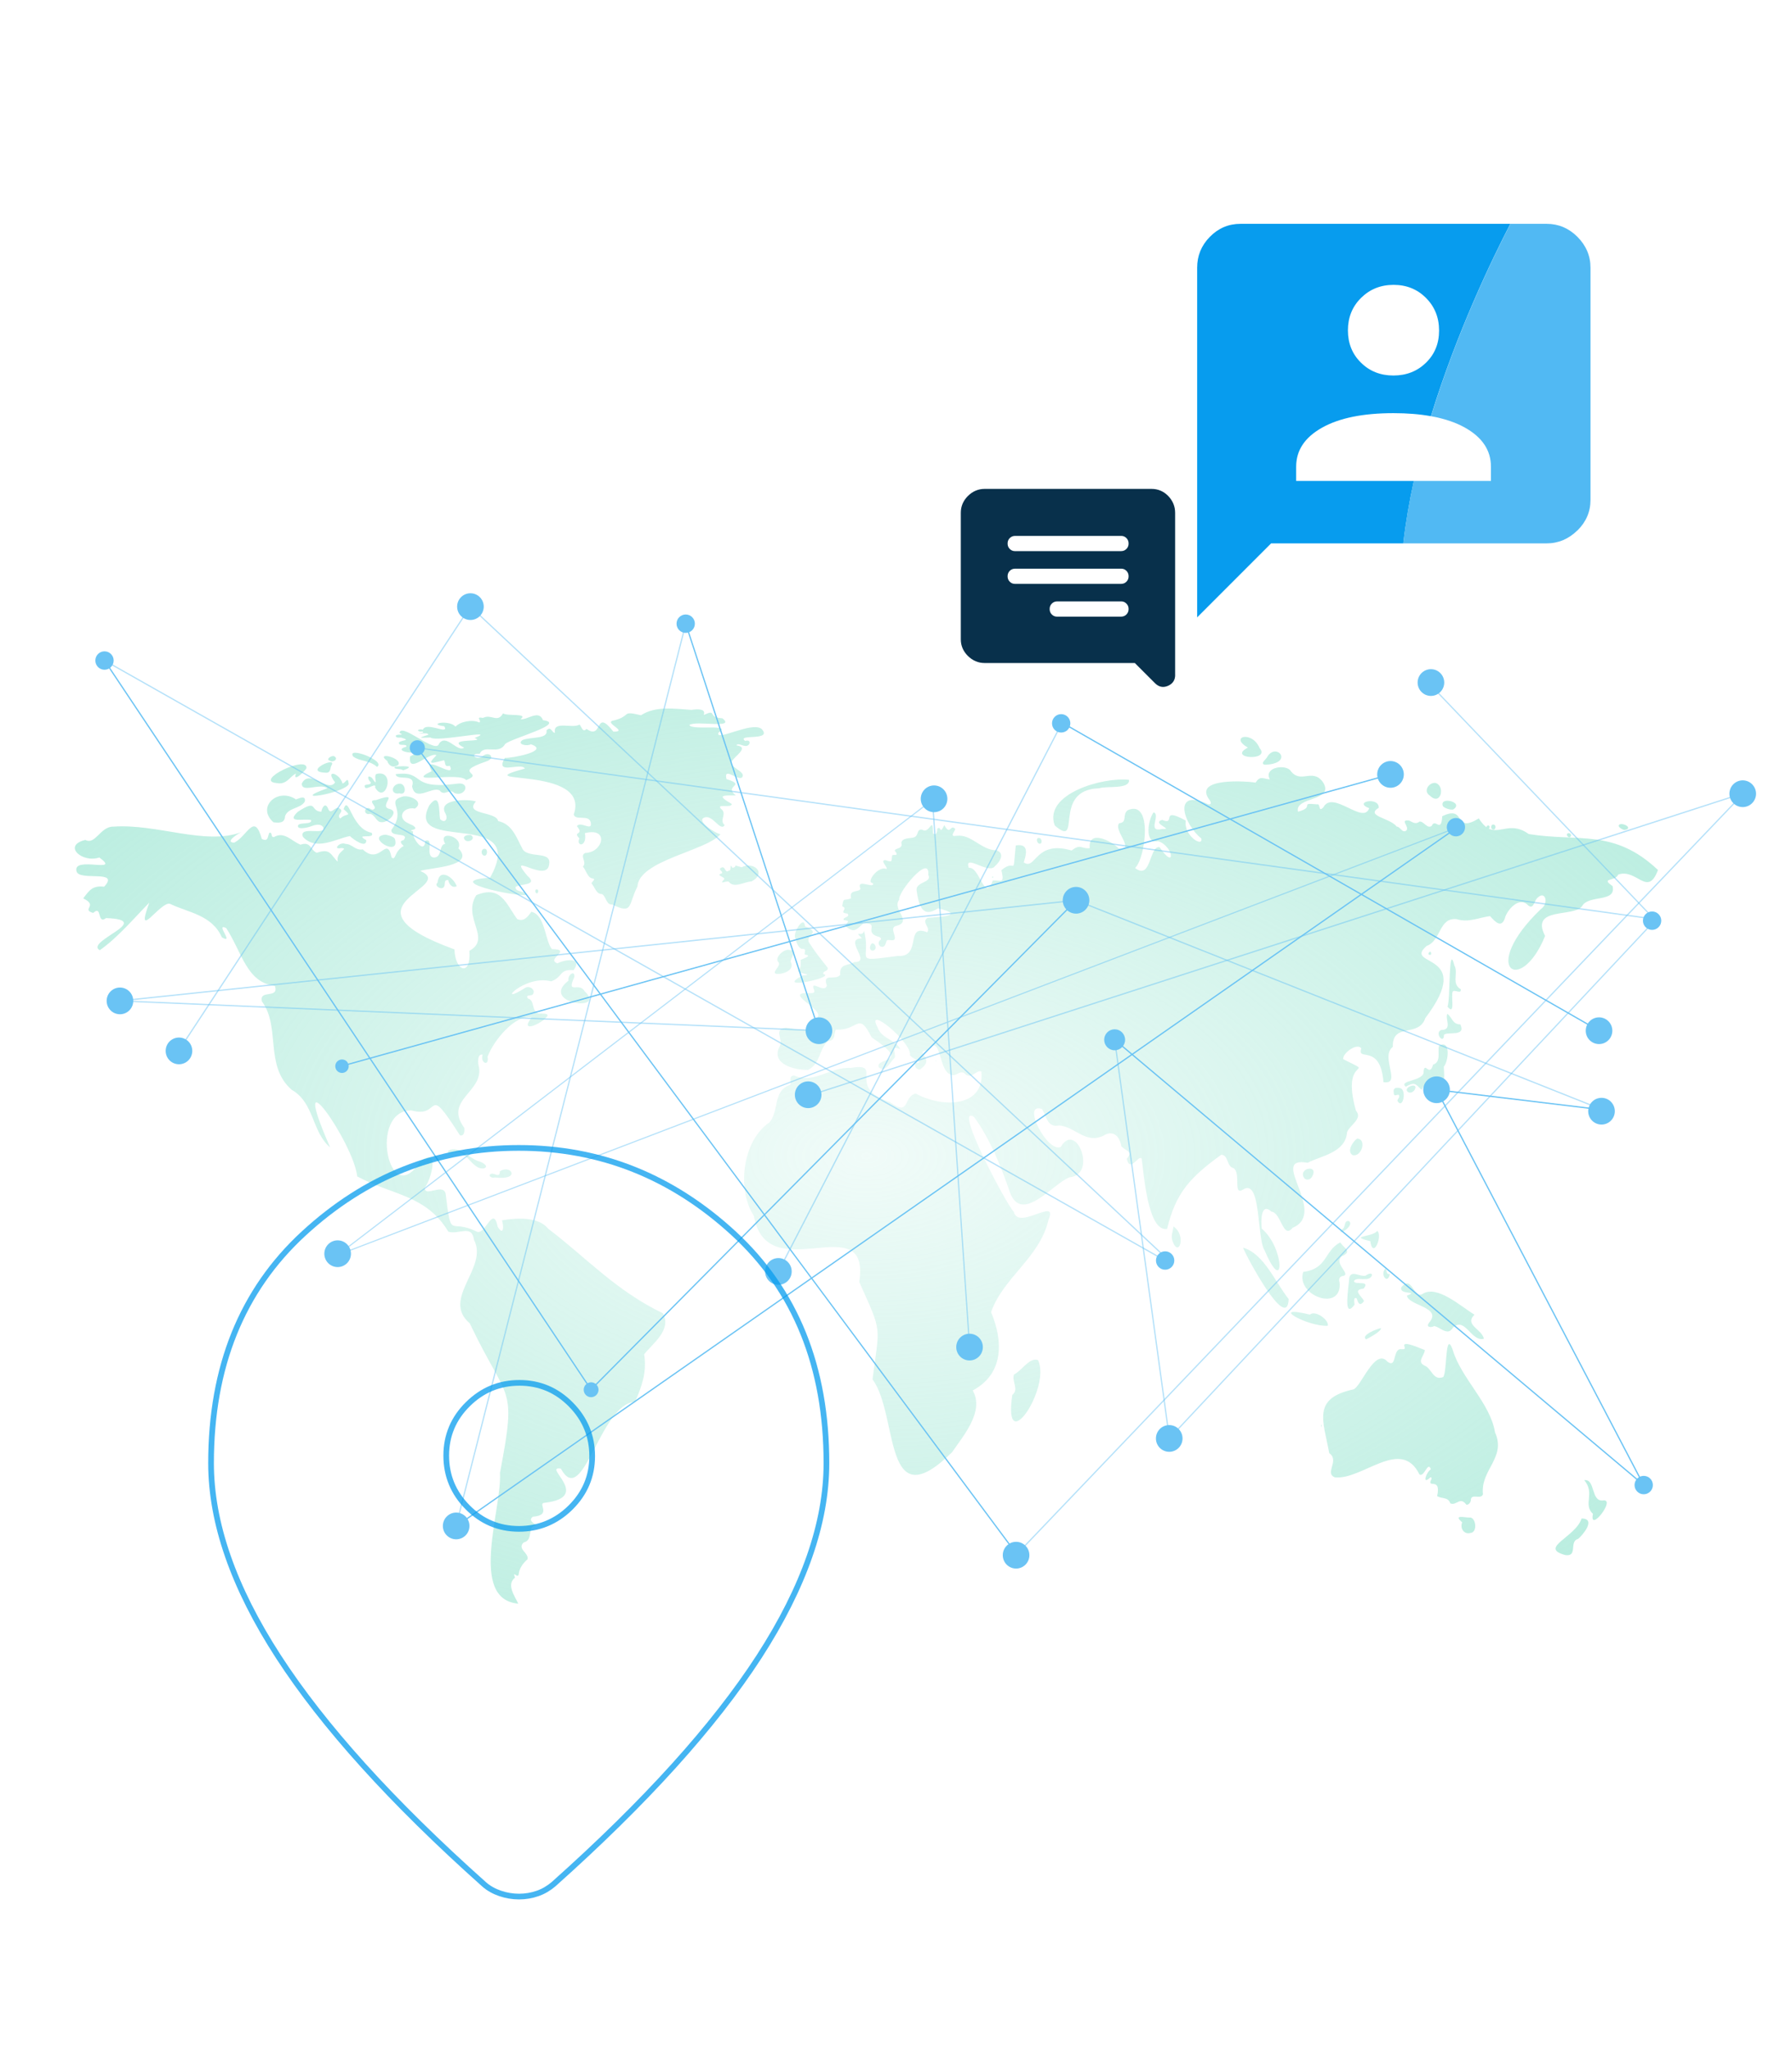 <?xml version="1.0" encoding="UTF-8"?> <svg xmlns="http://www.w3.org/2000/svg" width="630" height="720" viewBox="0 0 630 720" fill="none"><g clip-path="url(#clip0_618_982)"><path d="M140.475 278.762C143.1 279.627 142.699 275.341 140.543 275.371C137.7 275.44 136.959 279.369 140.475 278.762ZM170.416 298.24C169.176 298.156 168.934 300.075 169.985 300.576C171.354 301.236 171.709 298.308 170.416 298.24ZM132.345 271.943C131.067 272.542 133.404 277.253 130.765 273.331C128.889 271.882 129.245 274.037 130.364 274.871C130.613 276.229 127.339 275.068 128.398 276.76C129.056 277.609 132.459 274.727 131.869 276.714C135.582 283.07 139.341 270.267 132.345 271.943ZM136.157 267.392C136.686 269.152 138.312 269.994 140.022 268.78C141.648 266.247 131.559 263.964 136.157 267.392ZM144.884 276.282C145.905 282.046 151.857 276.229 154.55 277.73C156.198 280.006 158.089 276.813 159.768 278.678C163.746 280.158 165.606 274.522 160.577 275.379C143.455 277.617 149.793 270.669 139.114 272.027C139.386 274.59 146.389 271.42 144.884 276.289V276.282ZM135.461 293.287C128.307 293.962 140.816 301.6 138.827 294.758C138.297 293.863 136.422 293.423 135.461 293.287ZM137.072 284.276C132.481 283.313 141.534 277.852 132.209 281.121C128.481 281.166 133.427 283.707 131.15 284.466C130.424 284.625 130.084 283.904 129.388 283.904C127.679 284.193 128.239 286.483 129.993 285.96C131.899 286.172 132.239 288.971 134.176 288.895C136.437 289.07 140.407 285.194 137.072 284.276ZM141.708 270.654C146.994 268.932 140.649 269.129 138.827 269.448C138.108 270.479 140.755 269.91 141.708 270.654ZM96.12 288.918C98.018 289.191 100.158 289.267 100.196 286.847C101.262 283.692 105.641 284.215 107.139 281.667C107.645 279.3 105.21 280.476 104.046 280.893C97.738 276.585 90.009 283.533 96.127 288.918H96.12ZM106.118 275.265C105.914 278.807 112.478 275.007 115.117 276.964C100.514 282.137 121.092 278.739 122.605 275.516C122.302 272.406 121.5 275.25 120.396 275.273C119.489 271.678 113.991 270.062 117.81 274.901C115.352 278.732 108.81 269.926 106.125 275.273L106.118 275.265ZM233.081 461.473C216.277 453.304 206.899 442.556 192.658 431.679C189.194 427.341 181.307 427.986 176.466 428.79C177.132 430.61 177.177 434.569 174.977 431.073C173.298 422.896 170.514 434.782 167.353 432.635C157.923 428.031 158.77 436.17 156.652 419.362C155.623 415.615 149.278 420.894 149.309 417.276C151.154 415.577 155.26 402.114 147.615 408.197C136.709 425.634 129.456 390.046 144.627 390.168C155.48 393.27 149.331 379.557 161.704 398.928C163.262 399.353 163.398 397.297 163.209 396.266C156.055 386.58 169.675 383.804 168.435 375.218C168.057 373.875 167.573 370.212 169.683 370.576C168.662 373.405 172.088 375.036 171.407 371.274C173.691 365.358 181.163 356.385 186.918 357.462C182.335 363.408 190.533 359.677 192.378 357.105C193.157 355.846 189.837 356.233 189.527 356.127C186.548 355.369 188.272 351.523 185.542 350.818C184.68 349.422 186.616 349.983 187.221 349.505C188.589 347.935 186.29 346.206 184.702 347.063C173.691 354.064 184.248 342.27 193.755 344.818C197.877 343.422 196.545 340.411 201.665 340.897C204.986 336.217 198.565 337.112 195.963 338.5C191.72 337.013 201.522 333.63 194.027 333.479C191.562 330.581 191.736 321.411 186.797 320.38C185.602 322.048 184.233 323.998 181.821 322.936C177.85 317.475 176.073 310.952 167.459 314.532C162.354 322.42 172.988 329.724 165.024 334.101C165.682 343.271 160.002 341.412 159.768 333.593C117.56 318.241 161.28 311.809 147.751 306.029C150.851 304.854 167.459 304.581 161.144 298.065C163.164 293.886 153.619 291.413 156.531 296.51C154.202 296.7 155.533 301.395 152.492 301.319C149.195 300.887 152.878 294.25 149.498 295.433C149.293 300.599 144.65 294.371 145.217 292.157C142.646 291.466 147.365 291.906 145.626 290.405C145.073 289.843 144.355 289.783 143.742 289.388C139.227 287.477 141.7 283.351 145.868 284.109C149.505 281.644 143.629 279.043 141.247 279.998C135.529 281.796 143.077 284.397 137.654 291.504C136.974 294.387 144.189 292.255 141.935 295.183C140.135 295.517 141.118 296.457 141.912 297.254C138.456 299.233 139.265 302.518 137.67 301.281C135.93 293.15 133.608 304.323 127.535 298.452C124.964 298.968 123.837 296.533 121.432 296.526C119.602 295.608 116.653 298.733 120.01 297.974C122.968 298.194 117.976 299.044 118.74 302.768C116.282 300.538 116.252 297.906 111.374 299.65C109.105 298.733 109.332 295.517 105.656 296.799C102.556 295.623 100.007 291.997 96.339 294.106C95.076 294.379 95.916 292.437 94.751 292.566C94.017 293.681 94.463 296.002 92.043 294.773C89.389 285.292 87.022 293.734 82.371 296.07C78.778 296.07 83.717 292.817 84.889 292.377C72.267 297.155 55.251 289.373 39.898 290.458C35.255 290.344 33.561 297.003 30.021 295.13C21.846 297.034 28.849 303.375 34.922 301.296C42.878 307.152 25.559 300.629 26.89 306.082C27.579 309.829 42.492 305.347 36.601 311.566C32.578 311.111 31.481 312.719 29.258 315.67C34.786 318.309 28.358 319.492 32.759 320.789C36.026 317.801 33.969 325.037 37.304 322.595C54.759 323.224 29.575 330.809 35.066 333.881C41.207 329.679 47.748 321.95 52.483 317.179C47.257 331.416 56.393 316.663 59.72 317.566C66.36 320.736 74.483 321.457 78.015 329.368C82.658 332.038 75.36 323.998 79.557 326.137C85.199 334.905 86.712 345.205 96.649 346.426C98.207 351.121 90.985 347.518 92.096 351.902C98.767 360.943 92.875 374.429 102.533 382.917C110.549 387.475 109.559 397.661 116.07 403.183C100.468 367.595 124.336 401.439 125.584 413.362C137.821 419.976 149.8 419.794 157.612 432.772C161.152 433.947 165.969 430.087 166.627 435.646C171.846 445.476 154.965 456.292 165.153 464.992C178.667 493.427 181.791 485.88 175.771 517.532C176.557 530.054 164.555 561.933 182.191 563.481C181.095 560.993 177.873 556.783 181.057 554.349C180.104 551.557 181.745 554.614 182.312 553.37C182.554 551.117 183.742 549.381 185.421 547.939C186.154 545.702 181.639 544.321 184.09 541.985C187.742 541.159 185.118 536.221 188.378 536.069C188.174 535.258 185.406 534.393 187.311 532.944C194.375 532.383 188.582 528.075 191.592 528.029C208.389 525.981 190.473 514.961 197.166 516.023C205.038 530.411 210.763 493.336 223.295 492.517C225.685 487.003 227.439 482.156 226.464 475.861C229.413 472.106 236.273 467.252 233.051 461.473H233.081ZM124.2 265.853C126.855 267.711 129.524 266.914 132.557 269.463C135.938 267.339 121.508 262.007 124.2 265.853ZM114.52 271.503C116.199 271.678 116.025 270.183 116.448 269.099C119.035 265.299 106.125 271.253 114.52 271.503ZM120.797 284.314C124.094 287.234 121.629 285.474 119.655 287.598C117.923 286.271 121.379 285.194 119.33 284.041C117.908 282.987 116.312 286.718 115.352 284.147C114.361 281.712 113.174 283.791 112.97 285.232C108.772 284.974 111.911 280.56 104.673 285.255C100.34 289.456 106.927 287.492 109.377 288.159C109.846 290.003 104.499 288.653 104.741 290.374C104.923 291.671 108.697 290.625 109.468 290.314C110.769 289.79 112.69 289.335 113.59 290.602C115.095 293.848 104.809 289.927 106.526 294.083C111.185 299.044 117.711 294.834 123.013 293.772C124.034 294.842 128.882 298.331 128.768 295.229C124.238 292.597 132.217 295.069 130.651 292.612C123.383 291.231 122.65 278.906 120.789 284.314H120.797ZM116.01 267.278C116.932 268.09 119.201 266.748 117.515 265.731C116.6 265.269 114.27 266.922 116.01 267.278ZM444.656 268.72C455.237 268.325 448.755 260.627 445.549 265.89C445.277 266.687 442.788 268.31 444.656 268.72ZM502.655 279.536C506.595 283.434 508.236 276.001 504.553 275.068C502.111 275.061 500.348 278.079 502.655 279.536ZM510.83 284.458C515.066 281.857 505.756 279.619 507.291 283.305C507.979 284.056 509.878 284.61 510.83 284.458ZM523.559 290.215C523.097 289.699 522.167 290.503 522.855 291.027C523.415 291.444 523.99 290.67 523.559 290.215ZM153.816 310.193C152.485 311.088 154.905 312.712 155.881 311.854C156.864 310.99 155.699 309.094 157.582 309.23C157.802 310.527 158.86 312.211 160.569 311.399C159.465 308.229 154.383 304.74 153.816 310.193ZM552.297 293.621C552.441 293.059 551.881 292.71 551.427 292.741C549.953 292.976 551.813 295.229 552.297 293.621ZM571.166 291.626C574.161 291.148 570.969 289.055 569.404 289.676C568.285 290.397 570.485 291.641 571.166 291.626ZM438.705 262.682C431.248 266.566 446.827 267.559 442.841 262.872C440.157 256.508 432.034 258.875 438.705 262.682ZM524.723 291.421C525.858 291.906 526.183 289.95 525.132 289.737C524.156 289.532 523.891 291.057 524.723 291.421ZM188.378 313.667C189.187 314.638 189.588 312.363 188.801 312.575C188.158 312.249 188.053 313.341 188.378 313.667ZM370.791 290.025C380.691 298.604 369.566 277.465 386.393 276.987C389.055 276.077 397.299 277.45 396.898 274.021C387.83 272.96 366.753 278.906 370.799 290.025H370.791ZM141.02 259.17C144.748 260.255 141.345 259.944 140.256 260.854C139.893 262.477 143.236 261.051 142.85 262.394C138.804 263.425 143.19 264.684 144.892 264.374C147.04 264.829 144.854 265.284 144.181 265.792C143.304 272.467 150.761 264.176 153.461 265.344C149.566 269.251 152.25 267.976 156.123 267.134C156.743 268.189 156.055 269.554 158.149 269.091C160.615 274.226 148.008 264.298 151.782 270.972C141.504 275.796 161.643 271.078 163.882 274.12C170.878 271.435 158.369 271.807 171.006 267.529C174.606 266.255 171.702 263.668 169.486 265.883C167.126 267.263 164.926 264.631 168.647 264.874C170.189 261.362 175.302 265.435 177.586 261.431C179.582 259.451 199.601 254.263 190.904 253.049C189.436 249.181 185.232 253.156 182.985 252.693C185.995 250.508 178.191 251.73 176.86 250.66C174.848 254.217 172.746 250.713 169.819 252.253C166.854 251.677 169.599 253.36 168.473 253.869C166.045 252.632 161.56 253.641 160.161 255.317C157.703 252.708 149.929 254.437 156.206 255.188C158.089 258.518 149.906 253.376 148.658 256.409C147.705 256.061 145.86 256.629 147.788 257.077C148.121 257.1 148.847 256.88 148.741 257.411C144.242 258.404 150.904 256.971 150.564 258.177C146.238 259.542 148.03 259.216 151.32 259.14C153.544 260.938 175.718 255.856 166.839 259.307C171.641 261.013 155.949 259.087 163.156 262.705C160.849 264.525 156.841 257.6 154.353 261.317C153.324 265.193 140.921 253.618 140.453 257.54C142.941 258.655 138.827 257.608 139.167 258.746C139.318 259.322 140.558 259.155 141.027 259.178L141.02 259.17ZM165.561 293.431C164.721 293.226 162.952 293.545 163.111 294.516C163.7 296.738 167.815 294.933 165.561 293.431ZM193.089 303.458C193.725 298.93 185.943 301.691 183.749 298.407C181.503 294.167 180.081 289.555 175.113 288.501C174.606 285.057 162.967 286.385 167.315 281.621C164.986 280.749 153.536 280.575 156.622 285.884C157.62 287.75 156.448 289.51 154.708 287.803C154.262 285.376 154.897 277.776 150.965 282.934C141.882 300.28 186.268 283.593 172.269 308.419C154.739 309.458 181.125 315.154 185.224 314.464C184.838 312.992 181.027 313.584 181.246 311.68C182.812 310.406 189.489 311.27 185.398 307.706C177.646 298.498 192.575 310.876 193.082 303.473L193.089 303.458ZM273.141 342.224C275.342 342.353 279.6 340.897 277.958 337.908C277.822 336.604 280.817 333.585 277.792 333.881C276.083 332.887 271.931 336.528 273.708 338.083C274.737 339.547 270.751 341.913 273.141 342.224ZM365.338 296.442C366.526 296.783 366.443 294.531 365.285 294.44C364.121 294.326 364.446 296.177 365.338 296.442ZM282.163 342.755C271.606 348.307 294.203 343.271 289.469 342.277C289.053 341.056 291.36 341.412 290.959 340.017C289.189 337.681 286.996 335.223 284.833 331.749C282.042 328.541 289.499 328.033 283.003 325.477C282.738 321.176 278.261 328.23 279.743 329.891C279.963 331.256 280.56 332.69 281.717 333.403C283.986 333.289 282.564 334.563 282.973 335.428C285.899 335.754 282.178 336.93 281.475 337.256C281.445 338.599 281.846 340.078 280.499 340.912C280.235 342.179 286.875 342.467 282.156 342.747L282.163 342.755ZM97.231 275.144C100.862 275.91 102.041 272.618 104.038 271.829C102.805 275.189 107.214 270.957 107.751 269.918C108.099 265.155 89.124 274.393 97.231 275.144ZM518.363 461.943C513.719 459.144 505.136 451.294 500.091 454.677C496.885 456.489 496.408 447.653 492.627 452.34C491.855 455.192 499.176 453.455 494.623 455.268C495.153 458.803 507.2 459.25 502.421 464.749C501.173 466.365 503.041 466.607 504.205 465.948C506.3 466.198 508.94 469.74 510.838 466.456C515.096 462.557 517.198 471.56 521.66 470.407C521.101 467.063 514.687 465.621 518.355 461.95L518.363 461.943ZM506.686 361.899C504.137 362.885 507.639 367.292 507.654 363.575C508.962 362.384 515.482 364.425 513.394 359.935C510.679 359.935 510.664 357.758 508.879 356.226C507.813 357.689 510.846 361.96 506.694 361.899H506.686ZM508.879 353.677C511.753 357.265 509.991 349.87 510.725 348.398C511.466 347.594 513.75 349.49 513.553 347.602C510.082 345.569 512.842 341.966 511.292 339.205C509.151 330.604 509.976 351.599 508.879 353.67V353.677ZM497.369 382.886C498.927 379.913 492.733 382.211 495.047 383.743C495.871 384.244 496.93 383.637 497.369 382.886ZM492.332 382.393C491.281 382.014 489.738 382.105 489.98 383.614C489.836 386.33 491.977 383.539 491.916 385.268C491.893 385.89 491.235 386.224 491.296 386.853C493.323 390.039 494.525 382.833 492.324 382.386L492.332 382.393ZM525.593 503.295C523.944 492.98 513.561 484.212 510.664 474.124C507.972 467.063 508.811 482.52 507.344 483.878C503.994 485.167 503.381 481.276 501.279 480.048C497.656 478.629 500.787 476.475 500.923 474.374C499.721 474.003 492.65 470.627 493.776 473.199C494.329 474.647 492.491 473.768 491.848 474.154C489.723 475.239 490.872 480.67 487.809 478.485C483.4 473.328 478.5 487.306 475.83 488.186C461.128 491.372 465.25 499.222 467.307 510.592C471.126 513.284 465.393 517.684 469.379 519.117C479.165 519.959 492.513 504.911 499.01 518.048C500.689 519.337 501.997 513.14 503.041 516.28C501.551 517.092 499.781 521.863 502.648 519.307C502.973 518.89 503.374 519.079 503.26 519.663C501.324 523.463 506.83 518.586 505.242 525.708C506.981 526.71 509.091 525.928 509.885 528.249C512.078 529.197 513.251 525.663 515.519 528.712C516.306 528.818 516.911 528.014 517.077 527.331C517.024 524.404 520.579 527.127 521.35 525.064C520.397 516.402 529.609 512.283 525.6 503.303L525.593 503.295ZM488.604 447.653C487.046 447.896 487.862 446.257 487.015 445.742C485.057 447.987 487.938 451.476 488.604 447.653ZM516.669 533.232C514.748 533.248 510.8 532.072 514.052 534.924C513.205 536.881 514.612 539.27 516.956 538.64C519.626 538.42 518.794 532.952 516.669 533.232ZM503.827 374.073C502.542 378.57 500.961 372.935 500.477 376.371C500.999 379.981 491.447 379.519 494.2 381.84C497.452 380.042 497.52 380.8 499.789 382.955C501.506 379.731 501.271 380.96 504.508 381.164C506.951 376.636 508.146 383.334 507.578 374.793C509.28 372.988 510.082 364.88 505.877 367.527C505.378 369.658 506.671 373.17 503.835 374.08L503.827 374.073ZM305.88 332.705C305.774 333.433 306.092 334.078 306.901 334.04C309.268 333.471 306.583 329.474 305.88 332.705ZM349.086 308.024C348.67 307.812 348.882 308.343 348.844 308.51C348.844 308.51 349.449 308.206 349.086 308.024ZM328.901 372.624L329.143 373.109C329.052 372.776 329.37 372.624 328.901 372.624ZM563.528 527.225C559.224 527.68 560.919 519.542 556.963 520.088C560.911 524.821 556.404 528.53 560.018 531.943C558.551 538.989 568.353 526.429 563.535 527.225H563.528ZM502.753 334.381C501.967 334.821 502.005 335.64 502.852 335.511C503.147 335.625 503.381 334.594 502.753 334.381ZM556.018 533.559C553.961 540.15 540.741 543.859 550.346 546.422C554.853 547.014 551.48 541.591 554.846 540.696C556.305 539.505 561.372 533.597 556.018 533.559ZM582.866 305.68C567.4 291.072 554.959 295.919 537.429 293.059C529.397 287.242 525.449 296.442 519.891 287.553C510.755 293.256 515.724 282.592 507.042 286.802C506.678 293.029 504.591 287.295 503.343 290.177C501.785 291.398 500.613 288.539 499.055 288.675C497.792 289.752 496.718 288.994 495.463 288.342C491.75 287.841 495.788 290.541 494.381 291.853C492.922 292.847 492.34 290.473 491.061 290.458C488.641 287.333 479.891 286.771 484.709 283.844C484.928 279.809 475.497 281.765 481.351 283.973C479.347 289.972 468.592 277.45 465.257 283.647C463.299 285.732 464.395 282.205 462.996 282.623C456.379 281.97 462.618 283.525 456.341 285.209C454.949 279.809 469.765 281.69 464.955 274.621C461.121 269.744 457.173 275.819 453.467 270.51C451.039 268.462 444.218 269.91 446.456 273.862C443.961 273.672 443.129 272.391 441.389 275.007C438.992 274.514 419.019 272.975 425.235 281.098C425.666 281.758 426.143 282.759 424.834 282.615C411.796 276.615 416.213 289.851 422.331 294.591C423.087 297.982 415.971 293.567 416.886 288.342C407.561 283.214 413.695 290.253 408.567 288.084C404.619 289.274 412.961 291.557 408.59 291.277C403.039 292.688 408.196 286.324 405.58 285.437C403.727 287.651 402.063 296.654 407.153 295.577C412.621 297.231 413.453 306.227 407.652 297.671C403.976 297.14 404.763 309.503 399.053 304.99C402.721 301.638 405.428 280.863 396.527 284.655C394.341 286.225 396.588 288.91 393.426 289.29C391.392 291.785 399.272 298.778 393.275 298.096C390.303 295.122 382.46 291.535 383.111 298.035C380.018 298.323 379.972 296.336 376.743 298.846C363.826 295.039 364.174 306.029 359.908 303.018C360.755 300.326 361.973 296.252 357.103 297.072C355.9 309.101 357.42 301.221 352.051 305.756C353.193 310.671 351.998 309.245 349.033 309.359C346.106 317.467 344.458 304.338 340.593 304.937C338.786 299.719 347.679 307.463 349.789 304.323C351.468 302.988 353.465 299.764 350.266 298.763C344.964 298.763 341.569 293.029 336.32 293.681C333.666 294.091 335.526 292.46 335.844 291.262C333.938 289.388 334.218 293.878 331.972 289.942C330.156 293.689 331.011 289.927 329.536 291.171C329.506 292.134 329.325 293.674 328.009 292.87C327.963 286.127 326.905 293.264 324.235 291.527C322.072 291.193 323.116 293.704 321.255 294.25C319.886 294.652 317.239 294.318 316.854 296.116C317.784 298.854 313.14 297.709 315.069 299.567C315.644 300.902 314.381 300.159 313.685 300.523C313.231 302.464 314.161 303.147 311.242 302.237C309.185 302.275 312.271 304.785 311.666 305.354C309.094 304.239 305.336 308.745 306.183 310.049C306.689 310.269 307.529 310.626 306.561 311.028C305.056 311.21 301.161 309.094 302.53 312.378C301.501 313.682 298.446 312.484 299.225 315.601C296.548 316.807 296.638 314.995 296.094 318.43C298.499 319.394 294.475 320.683 297.924 321.009C299.179 322.291 296.018 322.276 296.638 323.285C299.187 323.679 297.901 323.611 297.243 325.393C300.17 327.949 300.949 326.774 303.521 324.483C309.79 324.187 302.984 327.714 309.283 329.284C310.433 330.248 309.094 330.126 308.935 331.105C308.686 332.667 310.524 333.357 311.197 331.962C311.87 330.551 311.348 330.081 313.14 330.361C316.702 330.854 312.324 326.213 314.804 325.424C321.323 323.876 313.352 319.629 316.15 316.125C315.402 313.804 327.026 299.635 326.352 307.41C327.797 310.186 322.027 309.746 322.223 312.765C322.979 317.907 324.121 322.883 329.793 319.143C339.973 321.654 330.111 322.223 326.088 322.511C323.736 324.043 327.313 325.909 325.959 327.585C318.049 324.347 324.258 336.399 315.659 335.906C298.96 338.03 306.576 337.514 303.747 327.07C303.309 329.573 299.89 326.561 303.029 329.709C296.23 329.793 306.727 338.295 300.329 338.03C298.257 339.486 295.005 338.348 295.398 342.558C293.545 344.704 289.008 341.648 290.702 346.305C289.794 349.308 284.508 343.794 286.217 347.905C286.671 349.179 285.249 348.921 284.266 348.959C275.41 348.58 289.038 354.542 287.571 357.098C285.846 364.22 280.794 361.436 276.158 361.095C271.78 361.755 275.463 365.1 274.139 367.61C270.721 373.967 279.501 376.022 284.054 375.946C288.403 373.822 287.828 368.976 290.959 365.896C294.044 365.411 292.887 363.788 293.84 361.785C301.796 362.309 301.683 355.035 306.432 364.493C321.074 374.262 307.567 371.259 308.928 375.028C311.439 377.084 312.959 373.056 314.585 371.6C314.948 369.62 313.019 367.193 316.468 368.672C315.386 365.661 309.835 364.88 308.633 361.216C303.747 352.35 320.711 366.367 319.901 370.72C320.257 371.866 325.142 373.398 322.17 373.458C320.975 374.194 322.155 376.03 323.456 375.757C329.287 371.774 321.111 369.81 325.868 369.029C331.177 362.612 329.635 376.234 334.331 377.638C336.313 378.517 337.674 375.324 339.663 377.691C341.992 378.897 343.353 375.779 345.017 376.538C346.189 389.204 331.147 389.333 321.928 384.229C317.36 385.389 320.06 392.534 312.868 387.232C297.122 382.067 311.098 373.223 299.164 375.233C291.798 374.786 285.914 381.096 279.199 377.888C277.104 377.994 278.208 380.08 277.822 381.18C271.538 383.281 274.071 390.175 270.524 394.362C260.851 400.893 259.059 418.3 265.034 427.212C269.639 453.44 306.19 423.518 302.084 450.475C310.327 468.769 309.215 465.326 306.75 484.659C316.014 497.28 310.198 534.401 334.732 510.25C338.846 504.228 346.099 495.938 341.977 488.565C352.663 482.877 352.905 471.674 348.421 461.055C352.693 448.829 365.633 441.851 368.613 428.57C372.168 420.302 357.972 432.521 356.414 425.778C354.07 423.7 334.876 387.536 342.416 392.458C347.884 399.74 352.141 410.412 354.932 418.626C359.069 430.648 370.383 415.592 376.093 413.65C385.841 412.748 378.354 393.679 372.916 403.016C368.242 405.155 358.902 387.149 366.291 389.667C367.902 392.193 368.152 396.296 372.296 395.462C377.749 395.72 381.666 402.121 387.883 399.049C391.43 396.895 393.638 399.292 394.243 402.819C395.983 404.556 398.448 404.511 396.111 407.173C397.382 412.308 400.21 405.542 401.375 407.142C402.146 412.429 403.53 433.029 410.314 431.793C413.279 419.18 418.52 413.574 429.319 405.77C431.921 405.701 431.248 409.994 433.607 410.412C436.489 412.209 433.222 420.461 437.147 417.898C443.424 414.083 441.828 435.237 444.596 439.37C451.69 456.004 451.75 438.566 443.575 431.702C443.28 429.381 443.151 422.282 446.963 425.718C450.465 426.112 451.024 435.631 454.443 431.406C467.08 426.135 445.466 406.012 459.744 408.568C464.07 406.187 473.1 405.11 473.554 397.859C474.522 395.28 479.218 393.141 476.692 390.251C471.028 370.182 484.724 378.457 472.223 372.169C471.905 370.098 477.101 366.291 478.583 368.376C476.934 373.261 485.261 366.321 486.38 380.239C492.96 381.271 485.087 371.327 489.662 367.83C489.435 359.1 498.73 364.774 501.105 357.705C518.923 334.184 492.922 339.812 501.543 332.387C506.762 330.49 505.801 322.223 512.161 322.981C516.329 324.271 519.898 322.405 523.846 321.897C525.82 324.112 528.081 326.486 529.276 321.942C530.471 319.052 534.351 314.972 537.255 318.135C538.964 319.538 539.334 317.111 540.091 315.95C543.199 312.173 544.78 317.452 541.679 319.454C519.8 340.502 534.661 350.006 543.191 328.867C537.897 318.559 553.046 322.42 556.154 318.453C558.445 314.221 568.33 317.285 566.916 311.339C562.492 308.32 567.838 309.844 568.92 307.288C575.424 305.066 579.243 315.434 582.866 305.726V305.68ZM364.938 477.916C361.875 476.817 359.311 481.603 356.497 482.945C355.552 485.357 358.396 488.156 355.885 490.12C352.512 513.034 369.604 487.67 364.938 477.909V477.916ZM464.425 500.618L464.667 501.581C464.622 501.217 464.864 500.618 464.425 500.618ZM201.93 343.271C202.134 340.548 199.359 342.808 199.858 344.568C189.414 352.608 213.698 355.786 205.522 348.299C203.7 344.856 198.958 349.756 201.93 343.271ZM466.762 465.841C467.481 464.013 462.429 460.183 460.516 461.92C445.428 458.279 459.873 466.274 466.762 465.841ZM264.247 309.7C269.912 306.53 264.512 302.578 260.761 304.74C256.639 303.595 259.959 304.315 257.501 304.975C256.352 302.707 257.335 306.234 256.276 305.878C254.771 307.19 255.164 304.019 253.493 304.914C252.238 305.665 254.423 306.151 253.765 306.864C251.443 307.577 254.506 307.91 254.673 308.858C252.502 311.179 255.187 309.374 256.193 309.799C257.993 312.287 261.759 309.799 264.24 309.7H264.247ZM453.044 456.444C448.234 450.421 444.346 440.463 437.018 438.407C437.797 440.789 452.605 468.587 453.044 456.444ZM253.274 293.105C251.701 292.968 244.584 288.395 247.602 287.28C250.483 285.998 253.221 292.384 254.763 289.927C252.82 288.235 255.346 286.423 253.954 284.633C250.884 281.985 257.274 284.193 257.259 282.494C251.958 279.422 253.826 279.46 258.689 279.505C254.158 275.887 262.795 276.1 255.406 273.748C254.264 269.084 259.641 274.803 260.995 273.02C262.046 271.192 257.479 270.032 256.979 268.067C257.668 265.944 263.93 262.591 258.915 261.908C259.301 260.976 261.041 262.06 261.842 262.083C263.71 262.492 264.436 259.595 261.956 260.346C258.711 257.729 271.901 260.566 267.726 256.106C264.187 253.421 251.428 260.756 252.57 257.471C257.879 254.119 243.374 256.796 242.338 254.764C244.622 253.019 258.862 256.265 253.977 252.39C248.312 252.071 252.359 248.969 247.367 251.244C248.433 248.931 244.977 249.136 243.079 249.439C237.346 249.06 230.419 247.968 225.352 251.32C218.198 249.621 222.115 251.479 216.042 253.095C211.437 253.732 221.321 257.1 215.657 257.092C208.918 248.476 212.102 260.263 206.203 256.121C204.827 257.57 204.509 255.348 203.738 254.589C201.272 256.167 194.269 253.034 195.101 257.479C194.057 257.638 193.74 254.87 192.129 256.66C192.741 259.807 186.525 258.844 183.696 260.027C181.465 261.613 185.496 262.303 186.623 261.514C193.656 263.858 179.923 266.459 177.48 266.3C173.789 272.671 183.19 267.65 184.528 270.055C162.377 276.115 207.897 268.697 201.703 286.187C202.286 288.486 206.959 286.081 207.663 288.903C208.472 292.452 204.002 288.311 202.815 290.298C205.628 293.643 201.076 291.944 203.685 294.569C202.391 297.58 206.506 297.747 205.628 292.748C214.303 290.526 212.049 299.597 205.742 299.704C203.609 300.735 206.506 302.851 204.94 304.505C206.014 305.749 206.566 308.358 208.169 308.631C209.795 308.881 208.094 309.67 207.95 310.398C209.13 311.71 209.614 314.213 211.603 314.145C213.078 314.835 213.07 318.021 215.21 317.816C222.705 321.426 220.761 317.915 224.097 311.513C224.626 302.298 248.282 299.021 253.289 293.12L253.274 293.105ZM175.71 411.58C175.808 413.756 174.296 412.513 173.003 412.384C171.097 412.786 172.746 414.204 173.986 413.719C183.205 414.887 179.794 408.948 175.71 411.572V411.58ZM168.238 408.015C164.774 406.945 161.432 402.387 157.681 404.275C156.826 405.436 158.822 405.33 159.435 405.186C164.026 403.426 165.697 410.98 170.015 410.556C172.345 409.964 169.312 408.174 168.238 408.022V408.015ZM412.522 430.944C412.424 432.582 411.456 434.38 412.28 436.245C414.466 442.093 417.181 433.978 412.522 430.944ZM477.146 400.066C475.702 400.976 473.357 404.48 475.49 405.861C478.681 406.733 480.625 400.263 477.146 400.066ZM474.113 429.017C472.268 428.956 473.213 431.406 471.822 431.922C469.235 435.009 476.783 430.549 474.113 429.017ZM484.164 432.499C482.705 434.751 473.705 434.182 481.737 436.109C482.689 442.806 486.236 434 484.164 432.499ZM480.277 470.62C481.744 469.823 485.495 467.889 485.518 466.676C484.043 466.896 478.273 469.209 480.277 470.62ZM458.179 446.902C455.403 455.367 472.003 461.215 470.945 450.558C470.551 449.602 470.899 448.525 472.011 448.366C475.346 447.843 468.623 443.952 471.723 441.426C475.505 439.719 472.654 438.733 471.164 436.549C465.484 439.492 466.77 445.817 458.186 446.91L458.179 446.902ZM461.189 413.605C464.002 408.872 456.152 410.381 458.496 413.923C459.305 414.871 460.531 414.538 461.189 413.605ZM479.407 452.765C481.873 449.663 476.299 451.711 475.981 450.141C476.738 448.95 478.651 449.595 479.801 449.435C482.818 449.686 483.4 445.992 480.065 448.237C478.106 448.73 475.021 446.106 474.348 449.026C474.325 451.142 471.92 464.37 476.216 458.385C476.148 457.748 475.709 455.412 476.987 456.254C477.494 458.158 478.243 459.007 479.536 457.164C478.742 455.374 475.233 453.243 479.407 452.773V452.765Z" fill="url(#paint0_radial_618_982)" fill-opacity="0.7"></path><g opacity="0.5"><path d="M328.192 280.508L117.917 441.329L118.221 441.603L328.495 280.781L328.192 280.508Z" fill="#6AC3F4"></path></g><g opacity="0.5"><path d="M327.972 279.738L327.532 279.818L340.645 473.365L341.085 473.285L327.972 279.738Z" fill="#6AC3F4"></path><path d="M511.066 291.01L117.87 441.096L118.032 441.46L511.228 291.374L511.066 291.01Z" fill="#6AC3F4"></path></g><g opacity="0.5"><path d="M165.527 212.98L165.225 213.311L410.244 442.566L410.546 442.235L165.527 212.98Z" fill="#6AC3F4"></path></g><path d="M378.184 316.226L207.604 488.123L207.921 488.439L378.501 316.542L378.184 316.226Z" fill="#6AC3F4"></path><path d="M287.7 362.235L240.856 219.218L241.284 219.077L288.121 362.094L287.7 362.235Z" fill="#6AC3F4"></path><g opacity="0.5"><path d="M612.616 278.824L357.078 546.212L357.347 546.57L612.885 279.183L612.616 278.824Z" fill="#6AC3F4"></path></g><g opacity="0.5"><path d="M378.38 316.117L378.231 316.54L563.013 390.024L563.162 389.601L378.38 316.117Z" fill="#6AC3F4"></path></g><path d="M392.008 365.172L391.721 365.516L577.721 521.97L578.008 521.626L392.008 365.172Z" fill="#6AC3F4"></path><g opacity="0.5"><path d="M581.188 323.744L410.954 505.237L411.202 505.61L581.436 324.117L581.188 323.744Z" fill="#6AC3F4"></path></g><g opacity="0.5"><path d="M42.182 351.463L42.163 351.911L287.9 362.379L287.919 361.931L42.182 351.463Z" fill="#6AC3F4"></path></g><g opacity="0.5"><path d="M612.602 278.572L284.254 384.786L284.39 385.213L612.737 278.999L612.602 278.572Z" fill="#6AC3F4"></path></g><path d="M505.27 382.864L504.875 383.073L577.667 521.961L578.062 521.752L505.27 382.864Z" fill="#6AC3F4"></path><g opacity="0.5"><path d="M503.246 240.699L502.983 241.062L581.436 323.153L581.699 322.791L503.246 240.699Z" fill="#6AC3F4"></path></g><g opacity="0.5"><path d="M392.095 365.324L391.652 365.385L410.894 505.455L411.337 505.394L392.095 365.324Z" fill="#6AC3F4"></path></g><g opacity="0.5"><path d="M146.735 262.542L146.661 262.984L581.437 323.153L581.511 322.711L146.735 262.542Z" fill="#6AC3F4"></path></g><g opacity="0.5"><path d="M378.274 316.113L42.152 351.459L42.198 351.905L378.32 316.56L378.274 316.113Z" fill="#6AC3F4"></path></g><g opacity="0.5"><path d="M240.868 219.076L160.137 536.096L160.57 536.207L241.301 219.187L240.868 219.076Z" fill="#6AC3F4"></path></g><path d="M36.932 231.966L36.56 232.215L207.624 488.443L207.995 488.193L36.932 231.966Z" fill="#6AC3F4"></path><g opacity="0.5"><path d="M165.154 213.002L63.049 368.415L63.422 368.661L165.527 213.248L165.154 213.002Z" fill="#6AC3F4"></path></g><path d="M146.915 262.665L146.522 262.878L356.955 545.821L357.348 545.607L146.915 262.665Z" fill="#6AC3F4"></path><path d="M512.429 290.379L160.307 536.055L160.562 536.424L512.683 290.747L512.429 290.379Z" fill="#6AC3F4"></path><g opacity="0.5"><path d="M36.866 231.9L36.648 232.291L410.243 443.529L410.462 443.137L36.866 231.9Z" fill="#6AC3F4"></path></g><path d="M505.094 382.702L505.013 383.143L562.121 390.042L562.202 389.601L505.094 382.702Z" fill="#6AC3F4"></path><path d="M372.975 253.439L372.735 253.817L562.045 362.358L562.285 361.98L372.975 253.439Z" fill="#6AC3F4"></path><path d="M488.798 271.889L120.755 374.193L120.885 374.622L488.927 272.318L488.798 271.889Z" fill="#6AC3F4"></path><g opacity="0.5"><path d="M373.296 253.62L273.459 446.665L273.86 446.862L373.698 253.817L373.296 253.62Z" fill="#6AC3F4"></path></g><path d="M331.686 284.002C333.513 282.168 333.513 279.195 331.686 277.361C329.859 275.527 326.897 275.527 325.07 277.361C323.243 279.195 323.243 282.168 325.07 284.002C326.897 285.836 329.859 285.836 331.686 284.002Z" fill="#6AC3F4"></path><path d="M123.379 440.521C123.379 443.116 121.285 445.217 118.701 445.217C116.116 445.217 114.022 443.116 114.022 440.521C114.022 437.926 116.116 435.825 118.701 435.825C121.285 435.825 123.379 437.926 123.379 440.521Z" fill="#6AC3F4"></path><path d="M345.534 473.333C345.534 475.928 343.441 478.029 340.856 478.029C338.272 478.029 336.178 475.928 336.178 473.333C336.178 470.739 338.272 468.637 340.856 468.637C343.441 468.637 345.534 470.739 345.534 473.333Z" fill="#6AC3F4"></path><path d="M515.067 290.653C515.067 292.434 513.625 293.882 511.85 293.882C510.076 293.882 508.634 292.434 508.634 290.653C508.634 288.872 510.076 287.424 511.85 287.424C513.625 287.424 515.067 288.872 515.067 290.653Z" fill="#6AC3F4"></path><path d="M412.842 442.912C412.842 444.7 411.4 446.148 409.619 446.148C407.839 446.148 406.396 444.7 406.396 442.912C406.396 441.125 407.839 439.677 409.619 439.677C411.4 439.677 412.842 441.125 412.842 442.912Z" fill="#6AC3F4"></path><path d="M170.067 213.151C170.067 215.746 167.973 217.847 165.388 217.847C162.804 217.847 160.71 215.746 160.71 213.151C160.71 210.557 162.804 208.455 165.388 208.455C167.973 208.455 170.067 210.557 170.067 213.151Z" fill="#6AC3F4"></path><path d="M382.971 316.331C382.971 318.926 380.878 321.027 378.293 321.027C375.709 321.027 373.615 318.926 373.615 316.331C373.615 313.736 375.709 311.635 378.293 311.635C380.878 311.635 382.971 313.736 382.971 316.331Z" fill="#6AC3F4"></path><path d="M210.414 488.325C210.414 489.767 209.246 490.939 207.81 490.939C206.374 490.939 205.206 489.767 205.206 488.325C205.206 486.884 206.374 485.711 207.81 485.711C209.246 485.711 210.414 486.884 210.414 488.325Z" fill="#6AC3F4"></path><path d="M292.589 362.164C292.589 364.759 290.496 366.861 287.911 366.861C285.326 366.861 283.233 364.759 283.233 362.164C283.233 359.57 285.326 357.468 287.911 357.468C290.496 357.468 292.589 359.57 292.589 362.164Z" fill="#6AC3F4"></path><path d="M244.29 219.148C244.29 220.935 242.847 222.383 241.067 222.383C239.286 222.383 237.844 220.935 237.844 219.148C237.844 217.36 239.286 215.913 241.067 215.913C242.847 215.913 244.29 217.36 244.29 219.148Z" fill="#6AC3F4"></path><path d="M617.228 279.97C617.822 277.446 616.264 274.917 613.75 274.321C611.235 273.725 608.716 275.288 608.122 277.813C607.529 280.337 609.086 282.866 611.601 283.462C614.115 284.058 616.635 282.494 617.228 279.97Z" fill="#6AC3F4"></path><path d="M361.895 546.451C361.895 549.046 359.801 551.148 357.217 551.148C354.632 551.148 352.539 549.046 352.539 546.451C352.539 543.857 354.632 541.755 357.217 541.755C359.801 541.755 361.895 543.857 361.895 546.451Z" fill="#6AC3F4"></path><path d="M567.711 390.445C567.711 393.04 565.617 395.141 563.033 395.141C560.448 395.141 558.354 393.04 558.354 390.445C558.354 387.85 560.448 385.749 563.033 385.749C565.617 385.749 567.711 387.85 567.711 390.445Z" fill="#6AC3F4"></path><path d="M395.544 365.355C395.544 367.392 393.897 369.045 391.868 369.045C389.838 369.045 388.192 367.392 388.192 365.355C388.192 363.318 389.838 361.665 391.868 361.665C393.897 361.665 395.544 363.318 395.544 365.355Z" fill="#6AC3F4"></path><path d="M581.089 521.813C581.089 523.6 579.647 525.048 577.867 525.048C576.086 525.048 574.644 523.6 574.644 521.813C574.644 520.025 576.086 518.578 577.867 518.578C579.647 518.578 581.089 520.025 581.089 521.813Z" fill="#6AC3F4"></path><path d="M584.036 323.5C584.036 325.287 582.593 326.735 580.813 326.735C579.032 326.735 577.59 325.287 577.59 323.5C577.59 321.712 579.032 320.265 580.813 320.265C582.593 320.265 584.036 321.712 584.036 323.5Z" fill="#6AC3F4"></path><path d="M415.737 505.431C415.737 508.026 413.644 510.127 411.059 510.127C408.474 510.127 406.381 508.026 406.381 505.431C406.381 502.836 408.474 500.735 411.059 500.735C413.644 500.735 415.737 502.836 415.737 505.431Z" fill="#6AC3F4"></path><path d="M45.48 355.01C47.307 353.176 47.307 350.202 45.48 348.368C43.653 346.534 40.691 346.534 38.864 348.368C37.037 350.202 37.037 353.176 38.864 355.01C40.691 356.844 43.653 356.844 45.48 355.01Z" fill="#6AC3F4"></path><path d="M288.801 384.667C288.801 387.262 286.708 389.363 284.123 389.363C281.538 389.363 279.445 387.262 279.445 384.667C279.445 382.072 281.538 379.971 284.123 379.971C286.708 379.971 288.801 382.072 288.801 384.667Z" fill="#6AC3F4"></path><path d="M509.598 383.994C510.192 381.47 508.635 378.941 506.12 378.345C503.606 377.749 501.086 379.313 500.493 381.837C499.899 384.361 501.456 386.89 503.971 387.486C506.485 388.082 509.005 386.519 509.598 383.994Z" fill="#6AC3F4"></path><path d="M507.738 239.829C507.738 242.424 505.645 244.525 503.06 244.525C500.475 244.525 498.382 242.424 498.382 239.829C498.382 237.235 500.475 235.133 503.06 235.133C505.645 235.133 507.738 237.235 507.738 239.829Z" fill="#6AC3F4"></path><path d="M149.363 262.758C149.363 264.232 148.176 265.423 146.708 265.423C145.24 265.423 144.053 264.232 144.053 262.758C144.053 261.285 145.24 260.093 146.708 260.093C148.176 260.093 149.363 261.285 149.363 262.758Z" fill="#6AC3F4"></path><path d="M165.05 536.177C165.05 538.771 162.957 540.873 160.372 540.873C157.788 540.873 155.694 538.771 155.694 536.177C155.694 533.582 157.788 531.481 160.372 531.481C162.957 531.481 165.05 533.582 165.05 536.177Z" fill="#6AC3F4"></path><path d="M39.962 232.096C39.962 233.883 38.52 235.331 36.739 235.331C34.959 235.331 33.516 233.883 33.516 232.096C33.516 230.308 34.959 228.86 36.739 228.86C38.52 228.86 39.962 230.308 39.962 232.096Z" fill="#6AC3F4"></path><path d="M67.597 369.259C67.597 371.853 65.504 373.955 62.919 373.955C60.334 373.955 58.241 371.853 58.241 369.259C58.241 366.664 60.334 364.563 62.919 364.563C65.504 364.563 67.597 366.664 67.597 369.259Z" fill="#6AC3F4"></path><path d="M566.838 362.164C566.838 364.759 564.745 366.861 562.16 366.861C559.576 366.861 557.482 364.759 557.482 362.164C557.482 359.57 559.576 357.468 562.16 357.468C564.745 357.468 566.838 359.57 566.838 362.164Z" fill="#6AC3F4"></path><path d="M376.296 254.164C376.296 255.951 374.854 257.399 373.073 257.399C371.292 257.399 369.85 255.951 369.85 254.164C369.85 252.376 371.292 250.928 373.073 250.928C374.854 250.928 376.296 252.376 376.296 254.164Z" fill="#6AC3F4"></path><path d="M122.592 374.637C122.592 375.944 121.539 377.008 120.231 377.008C118.923 377.008 117.87 375.951 117.87 374.637C117.87 373.324 118.923 372.267 120.231 372.267C121.539 372.267 122.592 373.324 122.592 374.637Z" fill="#6AC3F4"></path><path d="M490.936 276.311C493.249 275.154 494.19 272.335 493.038 270.013C491.886 267.692 489.077 266.747 486.764 267.904C484.452 269.06 483.511 271.88 484.663 274.201C485.815 276.523 488.624 277.467 490.936 276.311Z" fill="#6AC3F4"></path><path d="M278.332 446.752C278.332 449.347 276.238 451.448 273.654 451.448C271.069 451.448 268.976 449.347 268.976 446.752C268.976 444.157 271.069 442.056 273.654 442.056C276.238 442.056 278.332 444.157 278.332 446.752Z" fill="#6AC3F4"></path><g opacity="0.75"><path d="M189.035 665.298C186.973 666.026 184.786 666.397 182.467 666.407C180.15 666.397 177.959 666.026 175.827 665.295C173.665 664.554 171.777 663.514 170.141 662.06C137.784 633.197 113.687 606.505 97.879 582.116C82.071 557.727 74.196 535.044 74.196 514.11C74.196 480.265 85.06 453.4 106.788 433.403C128.574 413.351 153.733 403.345 182.37 403.345C211.007 403.345 236.166 413.351 257.953 433.403C279.681 453.4 290.544 480.265 290.544 514.11C290.544 535.043 282.67 557.661 266.862 582.116C251.055 606.504 226.96 633.193 194.607 662.053C192.944 663.468 191.109 664.566 189.035 665.298ZM182.435 537.204C189.439 537.204 195.522 534.702 200.566 529.724C205.612 524.746 208.185 518.725 208.185 511.648C208.185 504.578 205.682 498.561 200.705 493.517C195.727 488.471 189.706 485.898 182.629 485.898C175.56 485.898 169.542 488.401 164.498 493.378C159.453 498.356 156.879 504.377 156.879 511.454C156.879 518.524 159.383 524.541 164.359 529.585C169.337 534.631 175.358 537.204 182.435 537.204Z" stroke="#079CEE" stroke-width="2"></path></g><path d="M455.68 168.995V163.99C455.68 158.237 458.703 153.687 464.78 150.275C470.858 146.862 479.243 145.172 489.903 145.172C494.778 145.172 499.165 145.53 503.065 146.245C512.133 116.767 524.548 91.028 530.983 78.645H436.148C431.923 78.645 428.315 80.172 425.325 83.228C422.335 86.282 420.873 89.89 420.873 94.082V216.932L446.873 190.932H493.348C494.193 183.62 495.46 176.275 497.053 168.995H455.68ZM478.495 104.677C481.583 101.622 485.385 100.095 489.935 100.095C494.485 100.095 498.288 101.622 501.343 104.71C504.398 107.765 505.925 111.6 505.925 116.15C505.925 120.7 504.398 124.47 501.31 127.46C498.255 130.45 494.42 131.945 489.87 131.945C485.32 131.945 481.518 130.45 478.463 127.427C475.408 124.437 473.88 120.635 473.88 116.085C473.88 111.535 475.408 107.732 478.495 104.677Z" fill="#079CEE"></path><path d="M554.578 186.382C557.633 183.36 559.16 179.785 559.16 175.657V94.082C559.16 89.922 557.633 86.315 554.578 83.228C551.523 80.172 547.915 78.645 543.723 78.645H531.015C524.58 91.028 512.165 116.767 503.098 146.245C507.745 147.09 511.775 148.422 515.058 150.275C521.135 153.687 524.158 158.237 524.158 163.99V168.995H497.02C495.428 176.275 494.16 183.62 493.315 190.932H543.69C547.85 190.932 551.458 189.405 554.545 186.382H554.578Z" fill="#51B9F3"></path><path d="M394.094 216.672H371.604C370.896 216.672 370.294 216.424 369.78 215.91C369.267 215.397 369.019 214.777 369.019 213.998C369.019 213.219 369.267 212.599 369.78 212.085C370.294 211.572 370.914 211.324 371.693 211.324H394.182C394.891 211.324 395.493 211.572 396.006 212.085C396.52 212.599 396.768 213.219 396.768 213.998C396.768 214.777 396.52 215.397 396.006 215.91C395.493 216.424 394.873 216.672 394.094 216.672ZM394.094 205.161H356.818C356.109 205.161 355.507 204.914 354.994 204.4C354.48 203.886 354.232 203.267 354.232 202.487C354.232 201.708 354.48 201.089 354.994 200.575C355.507 200.061 356.127 199.814 356.906 199.814H394.182C394.891 199.814 395.493 200.061 396.006 200.575C396.52 201.089 396.768 201.708 396.768 202.487C396.768 203.267 396.52 203.886 396.006 204.4C395.493 204.914 394.873 205.161 394.094 205.161ZM394.094 193.651H356.818C356.109 193.651 355.507 193.403 354.994 192.89C354.48 192.376 354.232 191.756 354.232 190.977C354.232 190.198 354.48 189.578 354.994 189.065C355.507 188.551 356.127 188.303 356.906 188.303H394.182C394.891 188.303 395.493 188.551 396.006 189.065C396.52 189.578 396.768 190.198 396.768 190.977C396.768 191.756 396.52 192.376 396.006 192.89C395.493 193.403 394.873 193.651 394.094 193.651ZM413.13 237.125V180.193C413.13 177.926 412.316 175.96 410.704 174.278C409.075 172.614 407.127 171.781 404.807 171.781H346.193C343.926 171.781 341.96 172.614 340.278 174.278C338.614 175.943 337.781 177.908 337.781 180.193V224.641C337.781 226.89 338.614 228.837 340.278 230.484C341.943 232.131 343.908 232.964 346.193 232.964H398.964L406.047 240.047C407.41 241.41 408.933 241.711 410.616 240.985C412.298 240.259 413.148 238.967 413.148 237.125H413.13Z" fill="#08304B"></path></g><defs><radialGradient id="paint0_radial_618_982" cx="0" cy="0" r="1" gradientUnits="userSpaceOnUse" gradientTransform="translate(304.586 406.222) rotate(90) scale(209.222 370.232)"><stop stop-color="#99E5D1" stop-opacity="0.2"></stop><stop offset="1" stop-color="#99E5D1"></stop></radialGradient><clipPath id="clip0_618_982"><rect width="630" height="720" fill="white"></rect></clipPath></defs></svg> 